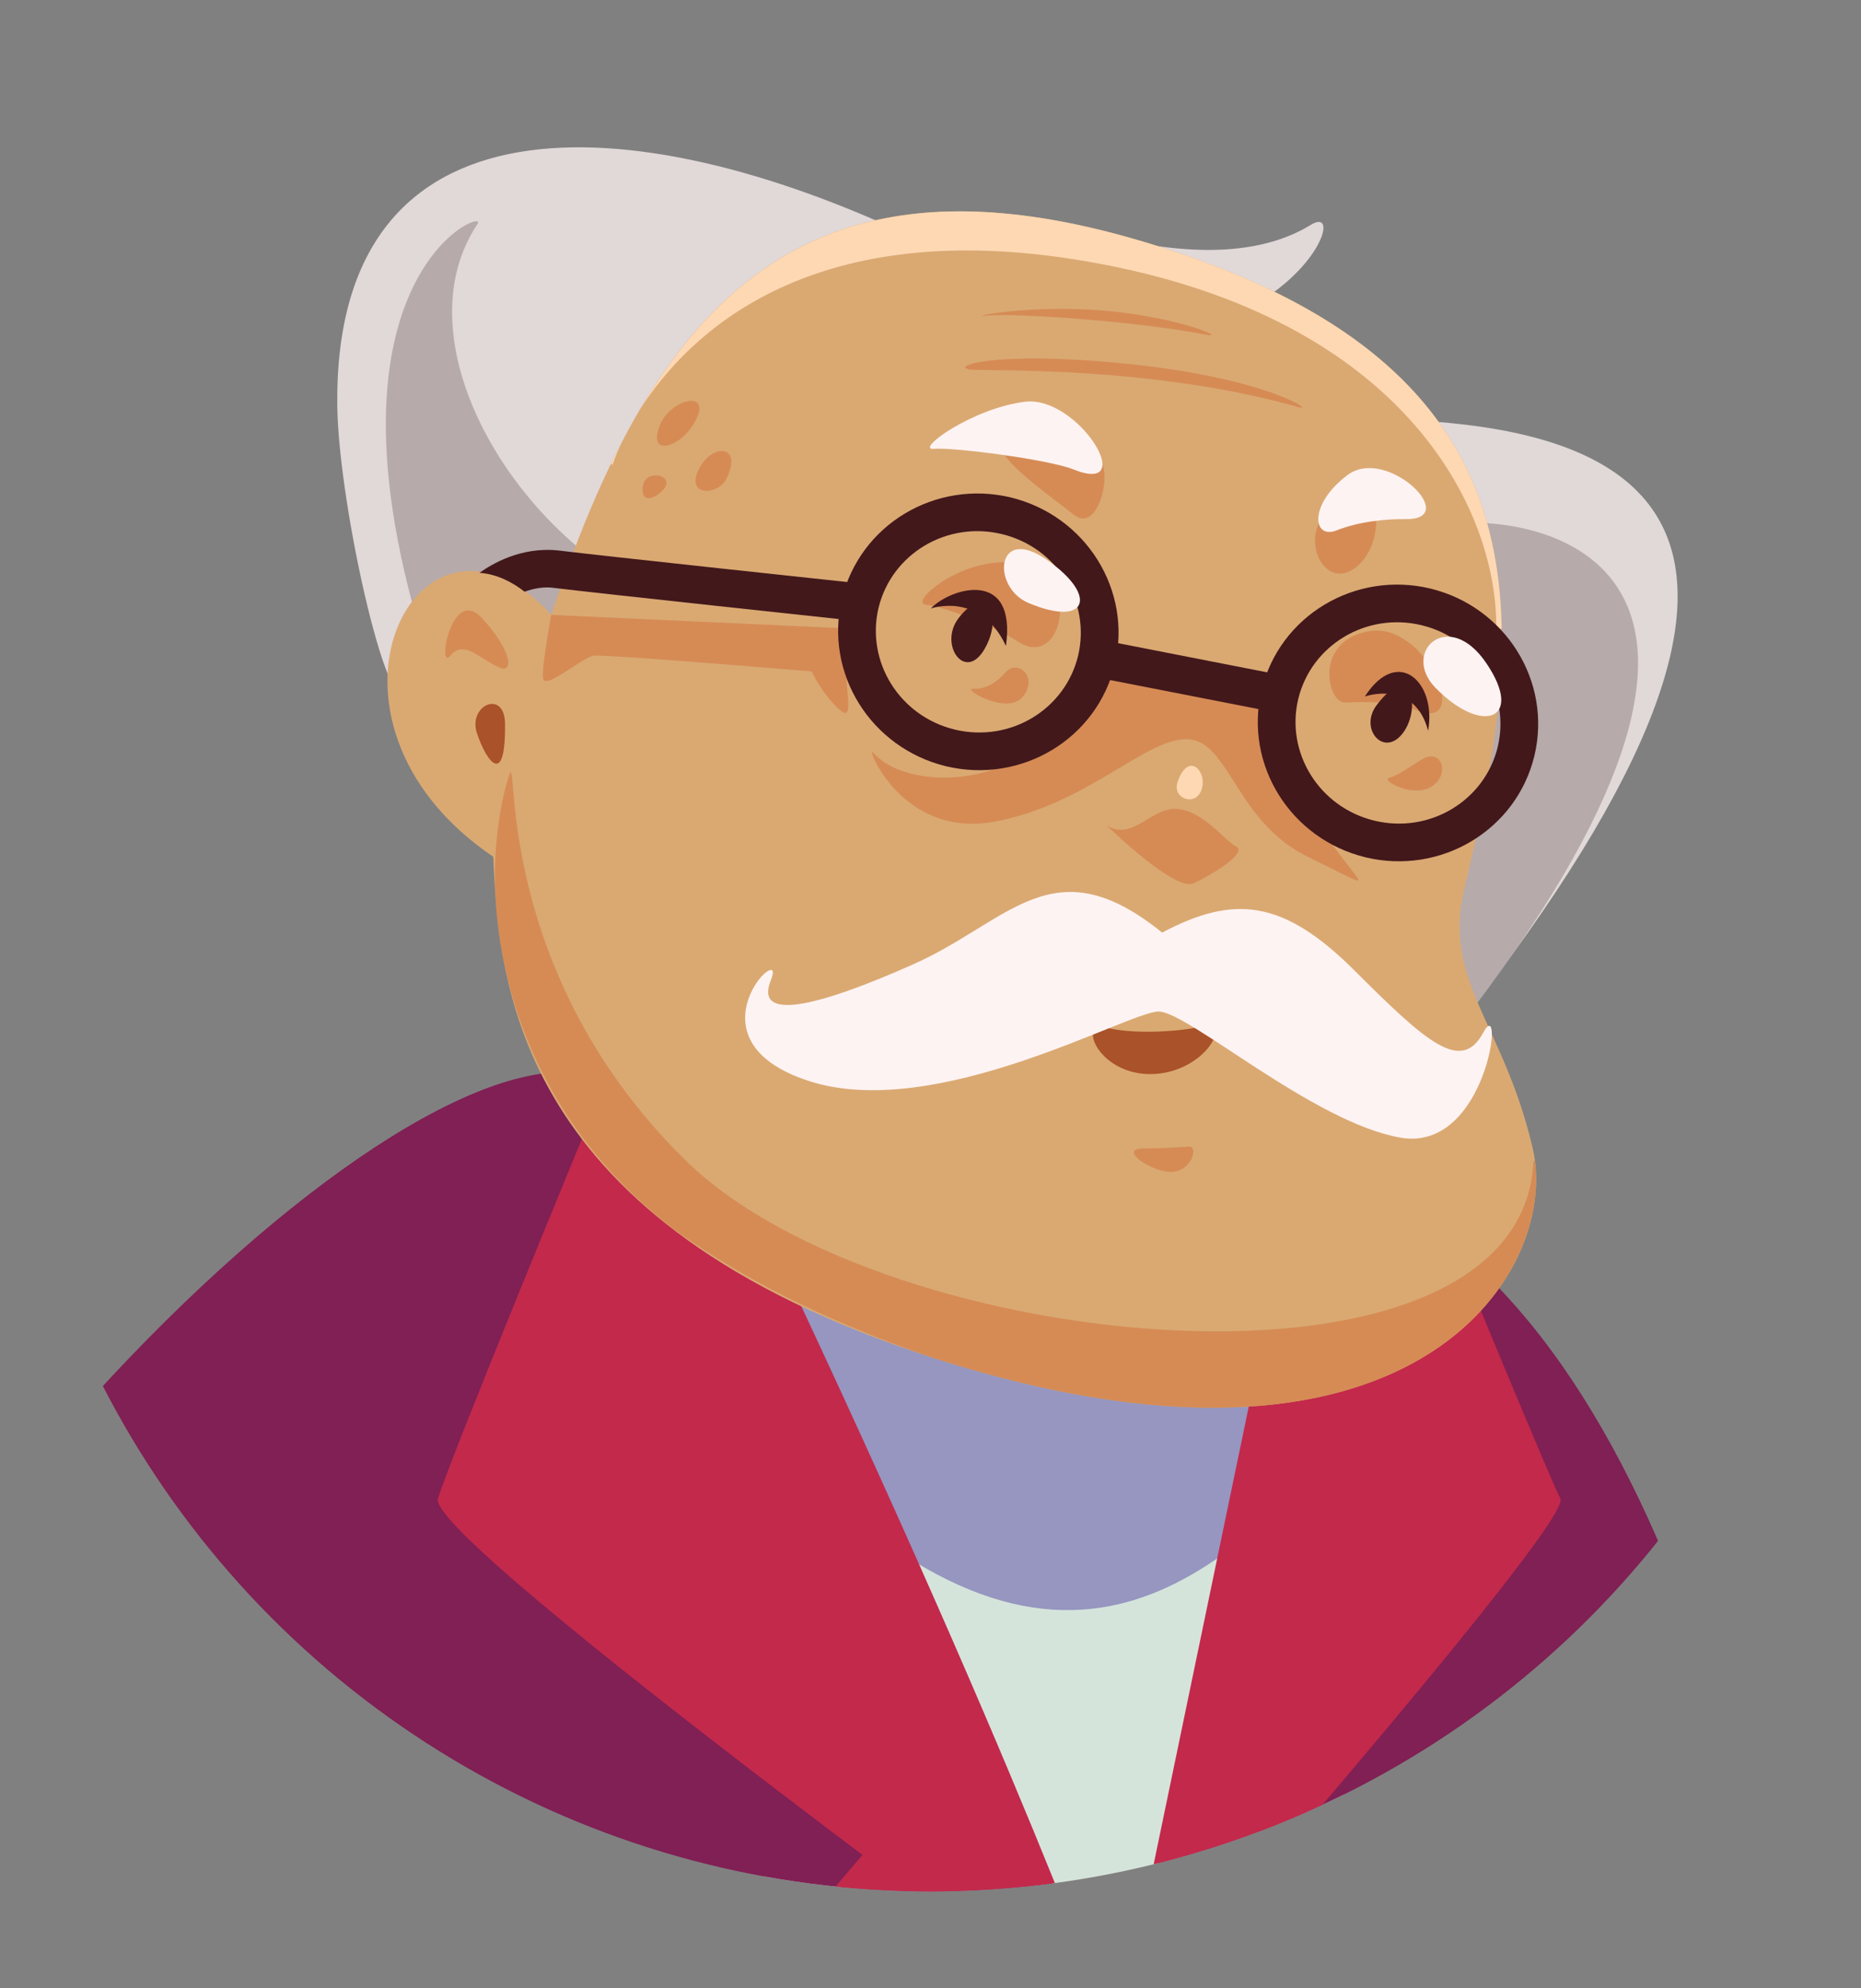 <?xml version="1.0" encoding="utf-8"?>
<!-- Generator: Adobe Illustrator 24.2.3, SVG Export Plug-In . SVG Version: 6.00 Build 0)  -->
<svg version="1.1" id="layer_1" xmlns="http://www.w3.org/2000/svg" xmlns:xlink="http://www.w3.org/1999/xlink" x="0px" y="0px"
	 viewBox="0 0 414.72 443" style="enable-background:new 0 0 414.72 443;" xml:space="preserve">
<rect x="0" y="0" width="414.72" height="443" fill="#808080" stroke="none"/>
<style type="text/css">
	.st0{clip-path:url(#SVGID_2_);}
	.st1{fill:#490F39;}
	.st2{fill:#802054;}
	.st3{fill:#D5E4DB;}
	.st4{fill:#9696C0;}
	.st5{fill:#EDB67B;}
	.st6{fill:#C3294B;}
	.st7{fill:#E1D8D8;}
	.st8{fill:#B6AAAA;}
	.st9{fill:#DAA972;}
	.st10{fill:#D68B55;}
	.st11{fill:#FDD8B3;}
	.st12{fill:#AA522A;}
	.st13{fill:#42181B;}
	.st14{fill:#FDF3F2;}
</style>
<g>
	<defs>
		<circle id="SVGID_1_" cx="207.36" cy="214.04" r="207.36"/>
	</defs>
	<clipPath id="SVGID_2_">
		<use xlink:href="#SVGID_1_"  style="overflow:visible;"/>
	</clipPath>
	<g class="st0">
		<g>
			<g>
				<path class="st1" d="M8.93,1031.57c0.75,11.94,19.6,7,29.4-19.6c33.36-90.58,117.6-215.6,117.6-215.6l-131.6-56
					C24.33,740.37,3.33,941.97,8.93,1031.57z"/>
				<path class="st1" d="M2.8,1023.4c-16,8.76-61.15,28.09-76.63,33.25c-15.48,5.15,9.28,25.28,50.56,7.24
					C18.02,1045.85,42.8,1001.48,2.8,1023.4z"/>
			</g>
			<g>
				<path class="st1" d="M247.13,1011.63c4,26.02,24.02,24.01,32.02,6c8.01-18.01,63.8-224.03,63.8-224.03l-107.83,15.9
					C235.13,809.51,243.13,985.62,247.13,1011.63z"/>
				<path class="st1" d="M338.97,1061.61c-14.59-7.3-56.55-32.84-71.14-43.78c-36.48-27.37-18.24,20.07,20.06,43.78
					C326.2,1085.32,353.56,1068.9,338.97,1061.61z"/>
			</g>
			<path class="st2" d="M-20,743.64c0,0,35,65.8,245,100.8l19.6-33.6l23.8,33.6c0,0,23.8-2.8,46.2-12.6
				c22.4-9.8,12.6-67.2,12.6-67.2L-20,743.64z"/>
			<path class="st3" d="M183.47,276.04c-5.6,7.47-14.51,11.62-18.67,18.67c-4.16,7.05-9.33,18.67-13.07,48.53
				c-3.74,29.87,35.47,117.6,42.94,132.53s54.13,22.4,70.93,20.53c16.8-1.87,50.4-72.8,24.27-149.33L183.47,276.04z"/>
			<path class="st4" d="M185.8,214.44c-39.2-1.4-56,8.4-26.6,92.4c70,84,107.8,47.6,137.2,18.2l-43.4-96.6
				C253,228.44,225,215.84,185.8,214.44z"/>
			<path class="st2" d="M293.6,261.11l-44.8,194.13L232,809.44c0,0,84,4.2,140-29.4C428,746.44,437.79,304.27,293.6,261.11z"/>
			<path class="st2" d="M158.71,268.57l-11.19-0.01c-0.01-80.25-126.31,14.98-191.78,132.54c-82.14,147.47-22.4,210.93,28,255.73
				c-5.6,52.26-7.47,70-3.74,86.8c41.06,45.73,201.6,75.6,287,63c-2.01-17.08-13.27-210.92-18.2-351.4
				C235.73,412.31,158.71,268.57,158.71,268.57z"/>
			<path class="st5" d="M82.07,641.25c-10.09,13.23-30.06,6.06-44.71,4.87c0.91,22.97-16.15,33.38-16.15,33.38
				s10.57,25.41,29.45,41.03c0,0,24.4-10.22,42.72-39.25c-1.92-9.44-7.13-12.55-7.13-12.55C110.7,654.94,92.16,628.03,82.07,641.25z
				"/>
			<path class="st6" d="M131.65,248.97c0,0-31.25,75.6-34.05,84.93c-2.8,9.33,151.2,121.33,151.2,121.33s-21.7-62.65-82.6-190.4
				C160.25,261.69,131.65,248.97,131.65,248.97z"/>
			<polygon class="st6" points="248.8,455.24 197,407.64 164.8,445.44 261.4,542.04 318.8,430.04 286.6,399.24 			"/>
			<polyline class="st6" points="278.82,522.66 220.66,751.15 362.59,777.6 			"/>
			<path class="st6" d="M35.51,724.04c-3.92,1.43,31.73,12.14,60.67-8.4c28.93-20.54,11.2-60.67,11.2-60.67
				S84.04,706.31,35.51,724.04z"/>
			<path class="st6" d="M325.33,280.71l-42,8.4L248.8,455.24c0,0,101.73-115.73,98.93-121.33
				C344.93,328.31,325.33,280.71,325.33,280.71z"/>
			<path class="st1" d="M69.27,432.72c-26.98,21.85-55.39,68.35-66.41,98.34c-13.58,36.96,5.89,36.29,21.28-0.19
				C39.53,494.39,96.25,410.87,69.27,432.72z"/>
			<g>
				<path class="st7" d="M292.11,50.1c-11.31,6.93-27.31,7-45.7,2.46l36.12,13.47C295.12,57.54,297.74,46.65,292.11,50.1z"/>
				<path class="st7" d="M308.58,93.41c0,0-20.97,45.36-24.97,65.99c-4,20.64-0.17,30.68,41.5,69
					C415.73,112.9,362.02,94.72,308.58,93.41z"/>
				<path class="st8" d="M324.36,116.64c0,0-25.99,72.23-27.76,82.6c-1.77,10.37,10.59,24.86,31.14,26.2
					C404.74,123.7,341.33,114.95,324.36,116.64z"/>
				<path class="st7" d="M75.16,90.14c0.21,23.09,12.48,75.95,15.74,62.33c23.03,6.01,59.33,14.73,67.36,1.3
					c8.03-13.43,44.91-101.04,44.91-101.04C141.1,23.43,74.51,19.31,75.16,90.14z"/>
				<path class="st8" d="M106.42,49.89c2.83-4.23-41.14,12.44-8.02,105.34l57.73-18.53C119.54,127.19,87.33,78.42,106.42,49.89z"/>
				<path class="st9" d="M326.34,197.92c14.19-59.07,19.38-112.62-61.53-140.83c-80.91-28.2-117.32,4.71-141.95,79.9
					c-29.51-32.3-58.21,23.29-12.94,53.89c1.31,28.87,4.97,81.58,97.61,111.51c106.66,34.46,140.5-18.66,134.04-46.52
					C335.1,228.01,321.36,218.64,326.34,197.92z"/>
				<path class="st10" d="M122.85,136.99c0,0-2.11,11.13-1.85,14.07c0.25,2.94,8.79-4.61,11.27-4.97
					c2.49-0.36,48.59,3.51,48.59,3.51s2.54,5.41,6.53,8.77c3.99,3.36-1.01-11.76,2.87-7.95c3.89,3.81-1.34-10.4-1.34-10.4
					L122.85,136.99z"/>
				<path class="st10" d="M277.93,153.12c-8.5-0.6-32.6-9.63-36.68-0.17l-16.23,16.62c-7.68,4.99-23.98,5.4-30.49-1.93
					c-1.65-1.85,6.2,19.13,26.88,15.46c20.68-3.67,34.03-18.82,43.29-18.4c9.26,0.42,10.7,18.41,26.81,26.24
					c16.12,7.83,12.29,7.27,4.29-4.37C287.81,174.93,286.42,153.72,277.93,153.12z"/>
				<path class="st11" d="M136.47,103.66c0,0,0.59-1.92,2.01-4.96c-0.77,1.48-1.51,2.99-2.26,4.53
					C136.37,103.5,136.47,103.66,136.47,103.66z"/>
				<path class="st11" d="M264.8,57.09c-61.81-21.55-97.63-7.39-122.09,34c10.63-16.55,37.12-42.55,96.22-33.38
					c73.71,11.44,95.26,55.99,94.49,83.17l1.23-0.91C333.98,105.15,318.01,75.64,264.8,57.09z"/>
				<path class="st10" d="M295.48,114.5c-5.84,5.59-0.26,17.58,6.9,11.74C309.54,120.4,308.1,102.41,295.48,114.5z"/>
				<path class="st10" d="M226.41,99.35c-9.52-0.85,7.74,11.22,12.88,15.33c5.13,4.11,8.41-8.06,6.09-11.86L226.41,99.35z"/>
				<path class="st10" d="M305.34,140.59c-12.71,1.99-9.61,16.05-5.62,15.93c3.99-0.12,10.91-0.4,15.46,1.55
					C328.56,163.8,318.06,138.6,305.34,140.59z"/>
				<path class="st10" d="M228.68,125.89c-12.47-3.51-26.65,8.39-22.29,8.85c4.36,0.46,15.43,4.94,20.64,8.31
					C236.44,149.12,241.14,129.4,228.68,125.89z"/>
				<path class="st10" d="M100.36,146.1c3.02-3.59,6.05,0.38,10.89,2.62c3.24,1.5,3.02-3.59-3.84-11
					C100.55,130.31,97.33,149.7,100.36,146.1z"/>
				<path class="st12" d="M106.29,163.37c2.09,6.26,6.4,12.33,6.26-2.09C112.48,153.45,104.19,157.1,106.29,163.37z"/>
				<path class="st10" d="M275.48,188.59c-2.67-1.39-7.14-7.71-12.98-8.36c-5.84-0.65-10,7.34-15.87,3.68
					c0,0,15.16,14.88,19.38,12.89C270.23,194.82,278.14,189.97,275.48,188.59z"/>
				<path class="st12" d="M267.68,228.76c-5.51,1.12-14.81,1.72-21.17,0.2c-6.35-1.53-2.04,9.82,9.04,10.33
					C267.89,239.85,275.25,227.22,267.68,228.76z"/>
				<path class="st13" d="M213.63,137.7c-4.53,5.87,1.45,14.4,5.78,6.89C223.74,137.08,219.68,129.86,213.63,137.7z"/>
				<path class="st13" d="M207.43,135.57c0,0,11.09-3.91,16.74,8.36C226.61,126.57,211.83,130.94,207.43,135.57z"/>
				<path class="st13" d="M306.76,157.14c-3.96,5.28,1.69,11.76,5.89,6.16C316.84,157.69,314.31,147.06,306.76,157.14z"/>
				<path class="st13" d="M304.15,155.18c0,0,11.1-3.93,14.1,7.64C320.2,152.04,311.51,143.79,304.15,155.18z"/>
				<path class="st14" d="M228.41,89.51c-11.87,1.47-24.69,10.87-20.28,10.49c4.41-0.38,25.58,2.38,31.06,4.58
					C254.07,110.55,240.29,88.04,228.41,89.51z"/>
				<path class="st14" d="M300.32,105.82c-8.77,6.53-7.79,14.45-2.49,12.36c5.3-2.09,11.25-2.56,15.48-2.52
					C325.77,115.77,309.09,99.29,300.32,105.82z"/>
				<path class="st10" d="M264.87,255.45c-2.21,0.19-6.61,0.4-10.18,0.43c-5.77,0.05,2.26,5.58,6.67,5.2
					C265.77,260.7,267.08,255.26,264.87,255.45z"/>
				<path class="st14" d="M330.55,230.04c-4.89,9.14-12.59,2.27-28.68-13.79c-16.09-16.06-27.05-16.83-42.89-8.47
					c-24.34-19.7-33.94-2.5-55.54,7.1c-21.6,9.6-35.45,12.77-31.63,3.44c3.82-9.32-20,13.2,8.33,22.49
					c28.34,9.29,71.39-15.47,78.04-15.44c6.65,0.03,34.55,24.77,53.94,28.1C331.5,256.81,335.44,220.9,330.55,230.04z"/>
				<g id="Glasses">
					<path class="st13" d="M225.21,110.82c-16.74-3.99-33.6,6.05-37.59,22.65c-3.98,16.6,6.48,33.2,23.21,37.25
						c16.75,3.99,33.6-6.05,37.6-22.65C252.4,131.47,241.95,114.87,225.21,110.82z M240.25,146.11
						c-2.9,11.97-15.13,19.4-27.47,16.44c-12.33-2.97-19.85-15.14-17-27.12c2.9-11.97,15.13-19.4,27.46-16.44
						C235.58,121.95,243.11,134.13,240.25,146.11z"/>
					<path class="st13" d="M318.73,131.12c-16.75-3.99-33.6,6.05-37.59,22.65c-3.98,16.59,6.47,33.2,23.21,37.25
						c16.74,3.99,33.59-6.05,37.59-22.64C345.91,151.77,335.45,135.17,318.73,131.12z M333.77,166.41
						c-2.9,11.97-15.13,19.4-27.46,16.44c-12.33-2.97-19.86-15.14-17-27.12c2.9-11.97,15.13-19.4,27.46-16.44
						C329.1,142.25,336.62,154.43,333.77,166.41z"/>
					
						<rect x="262.33" y="132.06" transform="matrix(0.192 -0.982 0.982 0.192 67.159 383.736)" class="st13" width="8.4" height="38.07"/>
					<path class="st13" d="M106.86,127.62c4.02,0.31,7.43,2.16,10.04,4.21c2.01-0.71,4.3-1.18,6.52-0.85
						c8.52,1.07,65.99,7.2,66.02,7.21l0.89-8.35c-0.06-0.01-57.61-6.15-65.86-7.19C115.99,121.73,109.43,125.79,106.86,127.62z"/>
				</g>
				<path class="st10" d="M251.08,81.04c-30.93-3.11-40.06,0.94-34.4,1.34c4.29,0.3,40.52-0.83,72.86,8.38
					C293.14,91.78,282.01,84.15,251.08,81.04z"/>
				<path class="st10" d="M242.16,68.95c-15.44-0.76-27.55,1.95-21.89,1.36c5.67-0.59,32.81,1.22,48.3,4.23
					C274.43,75.68,261.27,69.9,242.16,68.95z"/>
				<path class="st10" d="M341.7,259.26c-3.44,56.29-144.25,43.1-188.92-0.74c-44.66-43.84-36.6-95.14-39.53-85.2
					c-7.74,26.22-1.96,71.96,38.43,101.69c7.09,4.91,14.79,9.57,23.11,13.76c10.08,5.07,20.79,9.52,31.71,13.27
					c0.34,0.11,0.67,0.24,1.02,0.35c103.15,33.32,138.19-15.26,134.53-43.69C341.87,258.57,341.73,258.73,341.7,259.26z"/>
				<path class="st11" d="M262.42,174.23c-1.27,3.7,4.04,5.65,5.36,1.65C269.1,171.87,264.82,167.24,262.42,174.23z"/>
				<path class="st10" d="M223.99,149.88c-1.62,1.92-4.27,3.77-7.1,3.57c-2.83-0.2,7.64,6.15,11.11,1.71
					C231.47,150.72,226.68,146.69,223.99,149.88z"/>
				<path class="st10" d="M317.32,168.94c-1.5,0.77-5.74,3.9-7.77,4.37c-2.03,0.47,5.59,4.7,9.64,1.83
					C323.24,172.28,321.15,166.98,317.32,168.94z"/>
				<path class="st10" d="M155.66,104.67c-2.89,6.03,4.41,5.73,6.24,1.98C165.68,98.92,158.55,98.65,155.66,104.67z"/>
				<path class="st10" d="M143.24,108.41c-0.53,4.19,3.11,2.46,4.65,0.63C150.58,105.85,143.77,104.22,143.24,108.41z"/>
				<path class="st10" d="M146.97,94.91c-2.54,6.59,3.88,5.04,7.13,0.27C160.02,86.52,149.51,88.32,146.97,94.91z"/>
				<path class="st14" d="M233.38,124.78c-11.51-8.04-12.47,6.05-4.21,9.55C242.24,139.86,244.89,132.82,233.38,124.78z"/>
				<path class="st14" d="M319.89,153.24c10.4,10.66,19.87,7.17,11.38-5.42C322.78,135.21,312.14,145.3,319.89,153.24z"/>
			</g>
			<circle class="st1" cx="225.47" cy="559.77" r="10.5"/>
		</g>
	</g>
</g>
</svg>
